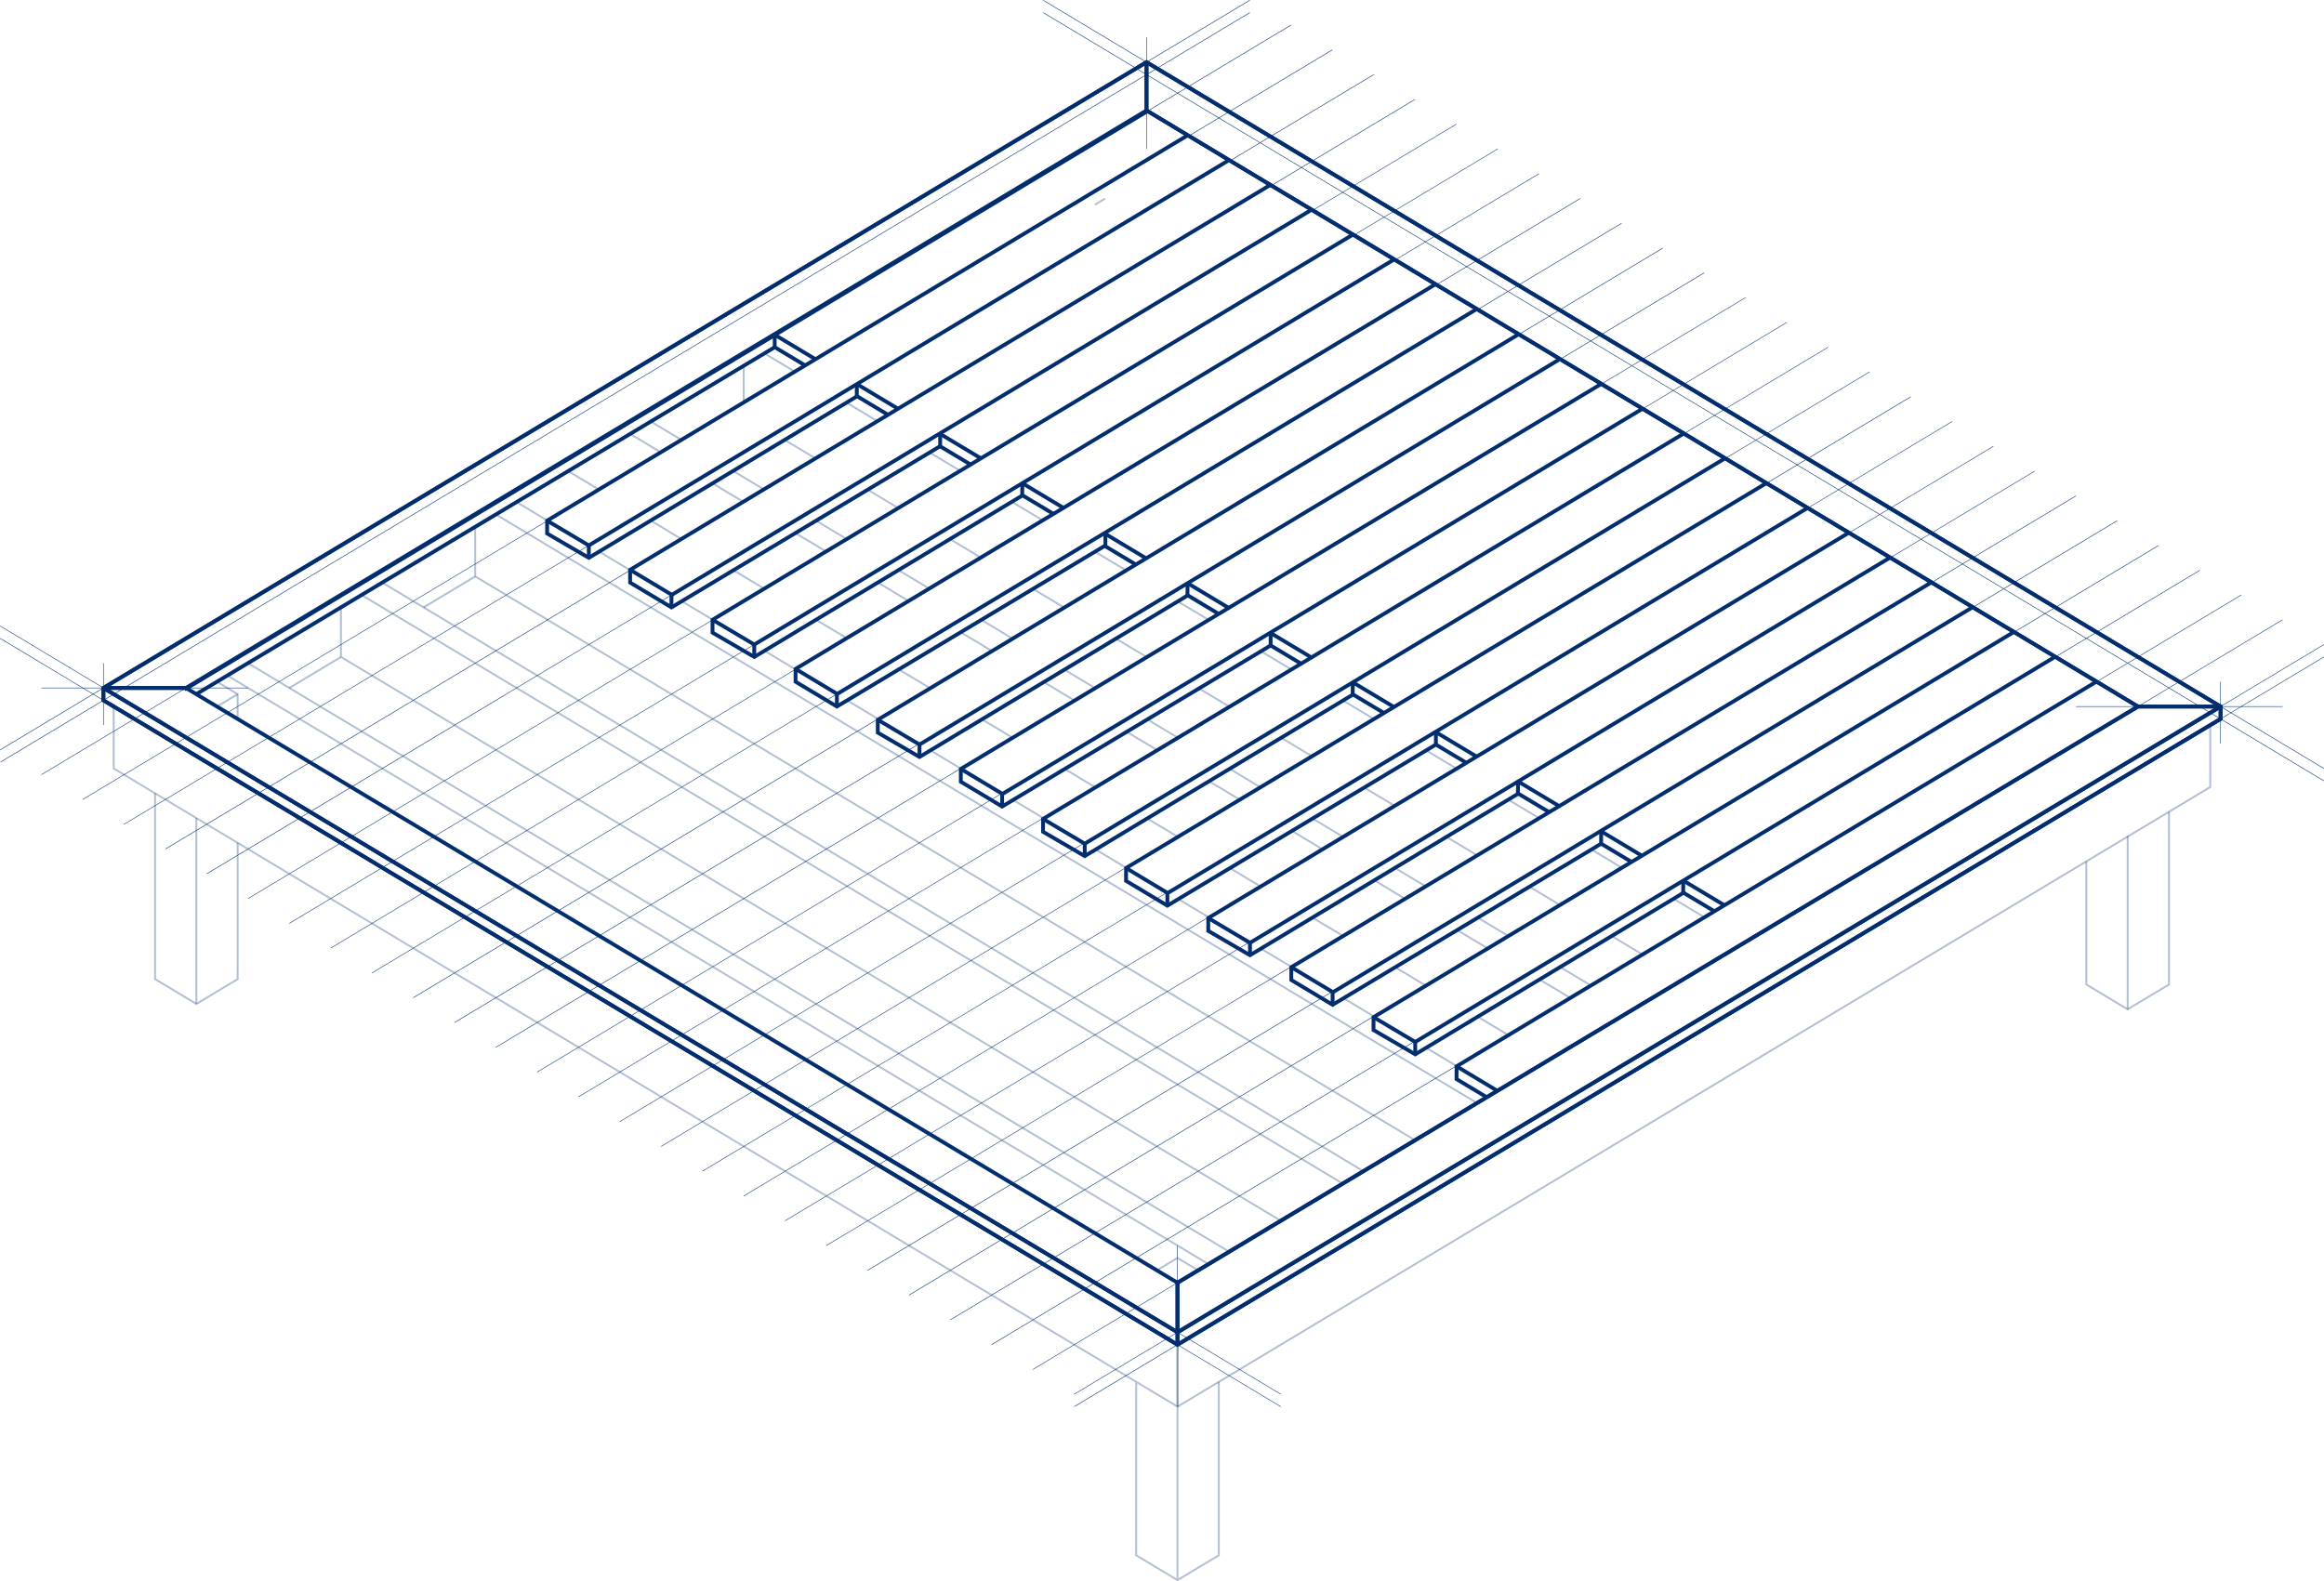<?xml version="1.0" encoding="UTF-8"?><svg id="b" xmlns="http://www.w3.org/2000/svg" width="910.18" height="619.37" viewBox="0 0 910.18 619.37"><defs><style>.g,.h,.i,.j,.k,.l,.m{fill:none;}.g,.k,.l{opacity:.3;}.h{stroke-width:1.5px;}.h,.i,.j,.k,.l,.m{stroke-miterlimit:10;}.h,.i,.k{stroke:#022d6f;}.i,.j,.k,.l{stroke-width:.75px;}.j,.l,.m{stroke:#002d6f;}.m{stroke-width:.2px;}</style></defs><g id="c"><g id="d"><line class="l" x1="461.16" y1="550.99" x2="461.16" y2="521.86"/><polyline class="l" points="44.55 271.9 461.16 521.86 865.63 279.18"/><line class="l" x1="428.8" y1="80.17" x2="432.84" y2="77.75"/><line class="l" x1="165.89" y1="237.92" x2="186.11" y2="225.78"/><line class="l" x1="113.31" y1="269.47" x2="133.53" y2="257.33"/><g class="g"><line class="j" x1="311.29" y1="145.57" x2="299.37" y2="138.42"/><line class="j" x1="343.62" y1="164.97" x2="331.43" y2="157.66"/><line class="j" x1="376.04" y1="184.42" x2="364.19" y2="177.31"/><line class="j" x1="408.38" y1="203.82" x2="396.03" y2="196.42"/><line class="j" x1="441.09" y1="223.45" x2="428.63" y2="215.98"/><line class="j" x1="473.29" y1="242.77" x2="461.32" y2="235.59"/><line class="j" x1="505.65" y1="262.19" x2="493.52" y2="254.91"/><line class="j" x1="537.95" y1="281.56" x2="526.05" y2="274.43"/><line class="j" x1="570.37" y1="301.02" x2="558.48" y2="293.89"/><line class="j" x1="602.77" y1="320.46" x2="590.77" y2="313.26"/><line class="j" x1="635.24" y1="339.94" x2="623.04" y2="332.62"/><line class="j" x1="667.38" y1="359.22" x2="655.31" y2="351.98"/></g><g class="g"><line class="j" x1="266.86" y1="172.3" x2="254.94" y2="165.15"/><line class="j" x1="299.19" y1="191.7" x2="287" y2="184.39"/><line class="j" x1="331.61" y1="211.16" x2="319.76" y2="204.04"/><line class="j" x1="363.95" y1="230.56" x2="351.6" y2="223.15"/><line class="j" x1="396.66" y1="250.19" x2="384.2" y2="242.71"/><line class="j" x1="428.86" y1="269.51" x2="416.89" y2="262.32"/><line class="j" x1="461.22" y1="288.92" x2="449.09" y2="281.64"/><line class="j" x1="493.52" y1="308.3" x2="481.62" y2="301.16"/><line class="j" x1="525.94" y1="327.75" x2="514.05" y2="320.62"/><line class="j" x1="558.34" y1="347.19" x2="546.34" y2="339.99"/><line class="j" x1="590.81" y1="366.67" x2="578.61" y2="359.36"/><line class="j" x1="622.95" y1="385.96" x2="610.88" y2="378.72"/></g><g class="g"><line class="j" x1="258.77" y1="177.16" x2="246.85" y2="170.01"/><line class="j" x1="291.1" y1="196.56" x2="278.91" y2="189.24"/><line class="j" x1="323.52" y1="216.01" x2="311.67" y2="208.9"/><line class="j" x1="355.86" y1="235.41" x2="343.51" y2="228.01"/><line class="j" x1="388.57" y1="255.04" x2="376.12" y2="247.57"/><line class="j" x1="420.77" y1="274.36" x2="408.8" y2="267.18"/><line class="j" x1="453.13" y1="293.78" x2="441" y2="286.5"/><line class="j" x1="485.43" y1="313.15" x2="473.53" y2="306.02"/><line class="j" x1="517.85" y1="332.61" x2="505.96" y2="325.47"/><line class="j" x1="550.25" y1="352.05" x2="538.25" y2="344.84"/><line class="j" x1="582.72" y1="371.53" x2="570.52" y2="364.21"/><line class="j" x1="614.86" y1="390.81" x2="602.79" y2="383.57"/></g><g class="g"><line class="j" x1="234.5" y1="191.72" x2="222.58" y2="184.57"/><line class="j" x1="266.83" y1="211.12" x2="254.64" y2="203.8"/><line class="j" x1="299.26" y1="230.57" x2="287.4" y2="223.46"/><line class="j" x1="331.59" y1="249.97" x2="319.25" y2="242.57"/><line class="j" x1="364.31" y1="269.6" x2="351.85" y2="262.13"/><line class="j" x1="396.5" y1="288.92" x2="384.53" y2="281.74"/><line class="j" x1="428.86" y1="308.34" x2="416.73" y2="301.06"/><line class="j" x1="461.16" y1="327.71" x2="449.26" y2="320.58"/><line class="j" x1="493.58" y1="347.17" x2="481.69" y2="340.04"/><line class="j" x1="525.98" y1="366.61" x2="513.98" y2="359.41"/><line class="j" x1="558.45" y1="386.09" x2="546.25" y2="378.77"/><line class="j" x1="590.59" y1="405.37" x2="578.52" y2="398.13"/></g><g class="g"><line class="j" x1="214.21" y1="203.82" x2="202.29" y2="196.66"/><line class="j" x1="246.55" y1="223.21" x2="234.35" y2="215.9"/><line class="j" x1="278.97" y1="242.67" x2="267.11" y2="235.55"/><line class="j" x1="311.3" y1="262.07" x2="298.96" y2="254.66"/><line class="j" x1="344.02" y1="281.7" x2="331.56" y2="274.22"/><line class="j" x1="376.22" y1="301.02" x2="364.24" y2="293.83"/><line class="j" x1="408.57" y1="320.43" x2="396.44" y2="313.15"/><line class="j" x1="440.87" y1="339.81" x2="428.97" y2="332.67"/><line class="j" x1="473.29" y1="359.26" x2="461.41" y2="352.13"/><line class="j" x1="505.69" y1="378.7" x2="493.69" y2="371.5"/><line class="j" x1="538.16" y1="398.19" x2="525.97" y2="390.87"/><line class="j" x1="570.3" y1="417.47" x2="558.23" y2="410.23"/></g><line class="l" x1="291.28" y1="157.83" x2="291.28" y2="143.27"/><line class="l" x1="319.38" y1="179.55" x2="307.23" y2="172.26"/><line class="l" x1="351.81" y1="199" x2="339.63" y2="191.7"/><line class="l" x1="384.42" y1="218.57" x2="372.01" y2="211.12"/><line class="l" x1="416.74" y1="237.96" x2="404.53" y2="230.64"/><line class="l" x1="449.02" y1="257.33" x2="437.02" y2="250.13"/><line class="l" x1="481.46" y1="276.79" x2="469.54" y2="269.64"/><line class="l" x1="513.97" y1="296.3" x2="501.7" y2="288.94"/><line class="l" x1="546.17" y1="315.62" x2="534.1" y2="308.38"/><line class="l" x1="578.51" y1="335.03" x2="566.41" y2="327.77"/><line class="l" x1="610.96" y1="354.49" x2="598.97" y2="347.3"/><line class="l" x1="643.38" y1="373.95" x2="631.21" y2="366.64"/><line class="l" x1="578.57" y1="432.13" x2="194.2" y2="201.51"/><line class="l" x1="186.11" y1="225.78" x2="186.11" y2="206.37"/><line class="l" x1="554.27" y1="446.67" x2="186.11" y2="225.78"/><g class="g"><line class="j" x1="149.72" y1="228.21" x2="534.1" y2="458.85"/><line class="j" x1="525.88" y1="463.62" x2="141.63" y2="233.07"/><line class="j" x1="133.53" y1="257.33" x2="133.53" y2="237.92"/><line class="j" x1="501.61" y1="478.18" x2="133.53" y2="257.33"/></g><g class="g"><line class="j" x1="97.13" y1="259.76" x2="481.39" y2="490.31"/><line class="j" x1="473.3" y1="495.17" x2="89.04" y2="264.62"/></g><line class="l" x1="461.16" y1="550.99" x2="461.16" y2="526.72"/><line class="k" x1="76.91" y1="320.43" x2="76.91" y2="393.24"/><polyline class="k" points="817.1 337.42 817.1 385.64 833.28 395.35 849.46 385.64 849.46 318.01"/><line class="k" x1="833.28" y1="327.38" x2="833.28" y2="395.35"/><g class="g"><polyline class="i" points="444.98 541.28 444.98 609.23 461.16 618.94 477.34 609.23 477.34 541.28"/><polyline class="i" points="44.54 276.75 44.54 301.02 461.16 550.98 461.16 618.94"/></g><polyline class="k" points="452.83 497.74 461.16 492.74 469.25 497.6"/><polyline class="k" points="93.08 330.14 93.08 383.53 76.91 393.24 60.73 383.53 60.73 310.73"/><polyline class="k" points="865.63 284.03 865.63 308.3 461.16 550.99"/><polyline class="k" points="93.05 281.6 93.08 271.9 84.76 266.9"/><line class="k" x1="93.08" y1="271.9" x2="84.76" y2="276.89"/></g><g id="e"><polygon class="h" points="449.02 24.35 40.5 269.47 40.5 274.32 461.16 526.72 869.68 281.6 869.68 276.75 449.02 24.35"/><line class="h" x1="40.5" y1="269.47" x2="461.16" y2="521.86"/><line class="h" x1="869.68" y1="276.75" x2="461.16" y2="521.86"/><line class="h" x1="72.3" y1="270.1" x2="449.02" y2="43.77"/><line class="h" x1="40.5" y1="269.47" x2="72.82" y2="269.47"/><line class="h" x1="461.16" y1="502.45" x2="72.82" y2="269.47"/><line class="h" x1="449.02" y1="24.35" x2="449.02" y2="43.77"/><line class="h" x1="449.02" y1="43.26" x2="837.32" y2="276.75"/><line class="h" x1="869.68" y1="276.75" x2="837.32" y2="276.75"/><line class="h" x1="461.16" y1="502.45" x2="837.32" y2="276.75"/><line class="h" x1="461.16" y1="502.45" x2="461.16" y2="526.72"/><line class="h" x1="303.41" y1="135.99" x2="76.87" y2="271.9"/><polygon class="h" points="449.02 24.35 40.5 269.47 40.5 274.32 461.16 526.72 869.68 281.6 869.68 276.75 449.02 24.35"/><line class="h" x1="40.5" y1="269.47" x2="461.16" y2="521.86"/><line class="h" x1="869.68" y1="276.75" x2="461.16" y2="521.86"/><line class="h" x1="72.82" y1="269.47" x2="449.02" y2="43.26"/><line class="h" x1="40.5" y1="269.47" x2="72.82" y2="269.47"/><line class="h" x1="449.02" y1="24.35" x2="449.02" y2="43.26"/><line class="h" x1="449.02" y1="43.26" x2="837.32" y2="276.75"/><line class="h" x1="869.68" y1="276.75" x2="837.32" y2="276.75"/><line class="h" x1="461.16" y1="502.45" x2="837.32" y2="276.75"/><line class="h" x1="461.16" y1="502.45" x2="461.16" y2="526.72"/><polyline class="h" points="214.27 203.94 230.6 213.65 480.96 62.93"/><polyline class="h" points="303.41 131.14 303.41 135.99 315.33 143.14"/><line class="h" x1="303.41" y1="131.14" x2="319.59" y2="140.85"/><polyline class="h" points="335.54 155.29 230.61 218.5 214.27 208.98 214.27 203.94 465.48 52.8"/><line class="h" x1="230.6" y1="213.65" x2="230.61" y2="218.5"/><line class="h" x1="262.97" y1="233.07" x2="513.74" y2="82.11"/><polyline class="h" points="497.56 72.41 246.78 223.2 246.78 228.21 262.97 237.92 368.13 174.82"/><line class="h" x1="335.59" y1="150.45" x2="351.7" y2="160.11"/><line class="h" x1="335.59" y1="155.16" x2="347.62" y2="162.38"/><line class="h" x1="246.78" y1="223.2" x2="263.03" y2="232.95"/><line class="h" x1="262.97" y1="233.07" x2="262.97" y2="237.92"/><line class="h" x1="335.59" y1="150.45" x2="335.54" y2="155.29"/><polyline class="h" points="279.06 242.77 295.4 252.48 545.76 101.76"/><polyline class="h" points="368.21 169.97 368.21 174.82 380.12 181.97"/><line class="h" x1="368.21" y1="169.97" x2="384.39" y2="179.67"/><polyline class="h" points="400.33 194.12 295.4 257.33 279.06 247.81 279.06 242.77 530.28 91.63"/><line class="h" x1="295.4" y1="252.48" x2="295.4" y2="257.33"/><line class="h" x1="327.76" y1="271.89" x2="578.54" y2="120.94"/><polyline class="h" points="562.36 111.24 311.58 262.02 311.58 267.04 327.76 276.75 432.92 213.65"/><line class="h" x1="400.39" y1="189.27" x2="416.5" y2="198.94"/><line class="h" x1="400.39" y1="193.99" x2="412.41" y2="201.21"/><line class="h" x1="311.58" y1="262.02" x2="327.83" y2="271.78"/><line class="h" x1="327.76" y1="271.89" x2="327.76" y2="276.75"/><line class="h" x1="400.39" y1="189.27" x2="400.33" y2="194.12"/><polyline class="h" points="343.78 281.94 360.12 291.65 610.47 140.93"/><polyline class="h" points="432.93 209.14 432.93 213.99 444.84 221.14"/><line class="h" x1="432.93" y1="209.14" x2="449.1" y2="218.84"/><polyline class="h" points="465.05 233.29 360.12 296.5 343.78 286.98 343.78 281.94 595 130.8"/><line class="h" x1="360.12" y1="291.65" x2="360.12" y2="296.5"/><line class="h" x1="392.48" y1="311.06" x2="643.25" y2="160.11"/><polyline class="h" points="627.07 150.41 376.3 301.19 376.3 306.21 392.48 315.92 497.64 252.82"/><line class="h" x1="465.11" y1="228.44" x2="481.21" y2="238.11"/><line class="h" x1="465.11" y1="233.16" x2="477.13" y2="240.38"/><line class="h" x1="376.3" y1="301.19" x2="392.54" y2="310.95"/><line class="h" x1="392.48" y1="311.06" x2="392.48" y2="315.92"/><line class="h" x1="465.11" y1="228.44" x2="465.05" y2="233.29"/><polyline class="h" points="408.5 320.77 424.83 330.48 675.19 179.76"/><polyline class="h" points="497.64 247.96 497.64 252.82 509.56 259.97"/><line class="h" x1="497.64" y1="247.96" x2="513.82" y2="257.67"/><polyline class="h" points="529.77 272.12 424.83 335.33 408.5 325.81 408.5 320.77 659.71 169.63"/><line class="h" x1="424.83" y1="330.48" x2="424.83" y2="335.33"/><line class="h" x1="457.19" y1="349.89" x2="707.97" y2="198.94"/><polyline class="h" points="691.79 189.24 441.01 340.02 441.01 345.04 457.19 354.75 562.36 291.65"/><line class="h" x1="529.82" y1="267.27" x2="545.93" y2="276.94"/><line class="h" x1="529.82" y1="271.99" x2="541.84" y2="279.2"/><line class="h" x1="441.01" y1="340.02" x2="457.26" y2="349.78"/><line class="h" x1="457.19" y1="349.89" x2="457.19" y2="354.75"/><line class="h" x1="529.82" y1="267.27" x2="529.77" y2="272.12"/><polyline class="h" points="473.21 359.6 489.55 369.31 739.91 218.59"/><polyline class="h" points="562.36 286.79 562.36 291.65 574.27 298.8"/><line class="h" x1="562.36" y1="286.79" x2="578.54" y2="296.5"/><polyline class="h" points="594.48 310.95 489.55 374.16 473.21 364.64 473.21 359.6 724.43 208.46"/><line class="h" x1="489.55" y1="369.31" x2="489.55" y2="374.16"/><line class="h" x1="521.91" y1="388.72" x2="772.68" y2="237.77"/><polyline class="h" points="756.51 228.06 505.73 378.85 505.73 383.87 521.91 393.58 627.07 330.48"/><line class="h" x1="594.54" y1="306.1" x2="610.65" y2="315.77"/><line class="h" x1="594.54" y1="310.82" x2="606.56" y2="318.03"/><line class="h" x1="505.73" y1="378.85" x2="521.98" y2="388.61"/><line class="h" x1="521.91" y1="388.72" x2="521.91" y2="393.58"/><line class="h" x1="594.54" y1="306.1" x2="594.48" y2="310.95"/><polyline class="h" points="537.93 398.43 554.26 408.14 804.62 257.42"/><polyline class="h" points="627.07 325.62 627.07 330.48 638.99 337.63"/><line class="h" x1="627.07" y1="325.62" x2="643.25" y2="335.33"/><polyline class="h" points="659.2 349.78 554.27 412.99 537.93 403.47 537.93 398.43 789.15 247.29"/><line class="h" x1="554.26" y1="408.14" x2="554.27" y2="412.99"/><polyline class="h" points="821.22 266.89 570.45 417.68 570.45 422.7 582.26 429.79"/><line class="h" x1="659.25" y1="344.93" x2="675.36" y2="354.6"/><line class="h" x1="659.25" y1="349.65" x2="671.28" y2="356.86"/><line class="h" x1="570.45" y1="417.68" x2="586.69" y2="427.44"/><line class="h" x1="659.25" y1="344.93" x2="659.2" y2="349.78"/></g><g id="f"><line class="m" x1=".18" y1="298.51" x2="489.47" y2="4.94"/><line class="m" x1=".06" y1="293.74" x2="489.47" y2=".09"/><line class="m" x1="420.71" y1="546.13" x2="910.13" y2="252.48"/><line class="m" x1="404.53" y1="536.42" x2="893.95" y2="242.77"/><line class="m" x1="388.35" y1="526.72" x2="877.77" y2="233.06"/><line class="m" x1="372.17" y1="517.01" x2="861.59" y2="223.36"/><line class="m" x1="355.99" y1="507.3" x2="845.41" y2="213.65"/><line class="m" x1="339.81" y1="497.59" x2="829.23" y2="203.94"/><line class="m" x1="323.64" y1="487.89" x2="813.06" y2="194.23"/><line class="m" x1="307.46" y1="478.18" x2="796.88" y2="184.53"/><line class="m" x1="291.28" y1="468.47" x2="780.7" y2="174.82"/><line class="m" x1="275.1" y1="458.76" x2="764.52" y2="165.11"/><line class="m" x1="258.92" y1="449.06" x2="748.34" y2="155.41"/><line class="m" x1="242.74" y1="439.35" x2="732.16" y2="145.7"/><line class="m" x1="226.56" y1="429.64" x2="715.98" y2="135.99"/><line class="m" x1="210.38" y1="419.93" x2="699.8" y2="126.28"/><line class="m" x1="194.2" y1="410.23" x2="683.62" y2="116.57"/><line class="m" x1="178.02" y1="400.52" x2="667.44" y2="106.87"/><line class="m" x1="161.84" y1="390.81" x2="651.26" y2="97.16"/><line class="m" x1="145.67" y1="381.11" x2="635.09" y2="87.45"/><line class="m" x1="129.49" y1="371.4" x2="618.91" y2="77.74"/><line class="m" x1="113.31" y1="361.69" x2="602.73" y2="68.04"/><line class="m" x1="97.13" y1="351.98" x2="586.55" y2="58.33"/><line class="m" x1="80.95" y1="342.28" x2="570.37" y2="48.62"/><line class="m" x1="64.77" y1="332.57" x2="554.19" y2="38.92"/><line class="m" x1="48.59" y1="322.86" x2="538.01" y2="29.21"/><line class="m" x1="32.41" y1="313.15" x2="521.83" y2="19.5"/><line class="m" x1="16.23" y1="303.44" x2="505.65" y2="9.79"/><line class="m" x1="420.71" y1="550.99" x2="910.13" y2="257.33"/><line class="m" x1="408.58" y1="4.94" x2="910.13" y2="305.87"/><line class="m" x1="408.57" y1=".09" x2="910.13" y2="301.02"/><line class="m" x1=".06" y1="250.05" x2="501.61" y2="550.99"/><line class="m" x1=".05" y1="245.2" x2="501.61" y2="546.13"/><line class="m" x1="869.68" y1="267.04" x2="869.68" y2="291.31"/><line class="m" x1="449.02" y1="14.65" x2="449.02" y2="38.29"/><line class="m" x1="40.5" y1="259.76" x2="40.5" y2="284.03"/><line class="m" x1="97.13" y1="269.47" x2="16.23" y2="269.47"/><line class="m" x1="893.95" y1="276.75" x2="813.05" y2="276.75"/><line class="m" x1="461.16" y1="502.45" x2="461.16" y2="487.89"/><line class="m" x1="449.02" y1="43.26" x2="449.02" y2="58.33"/></g></g></svg>